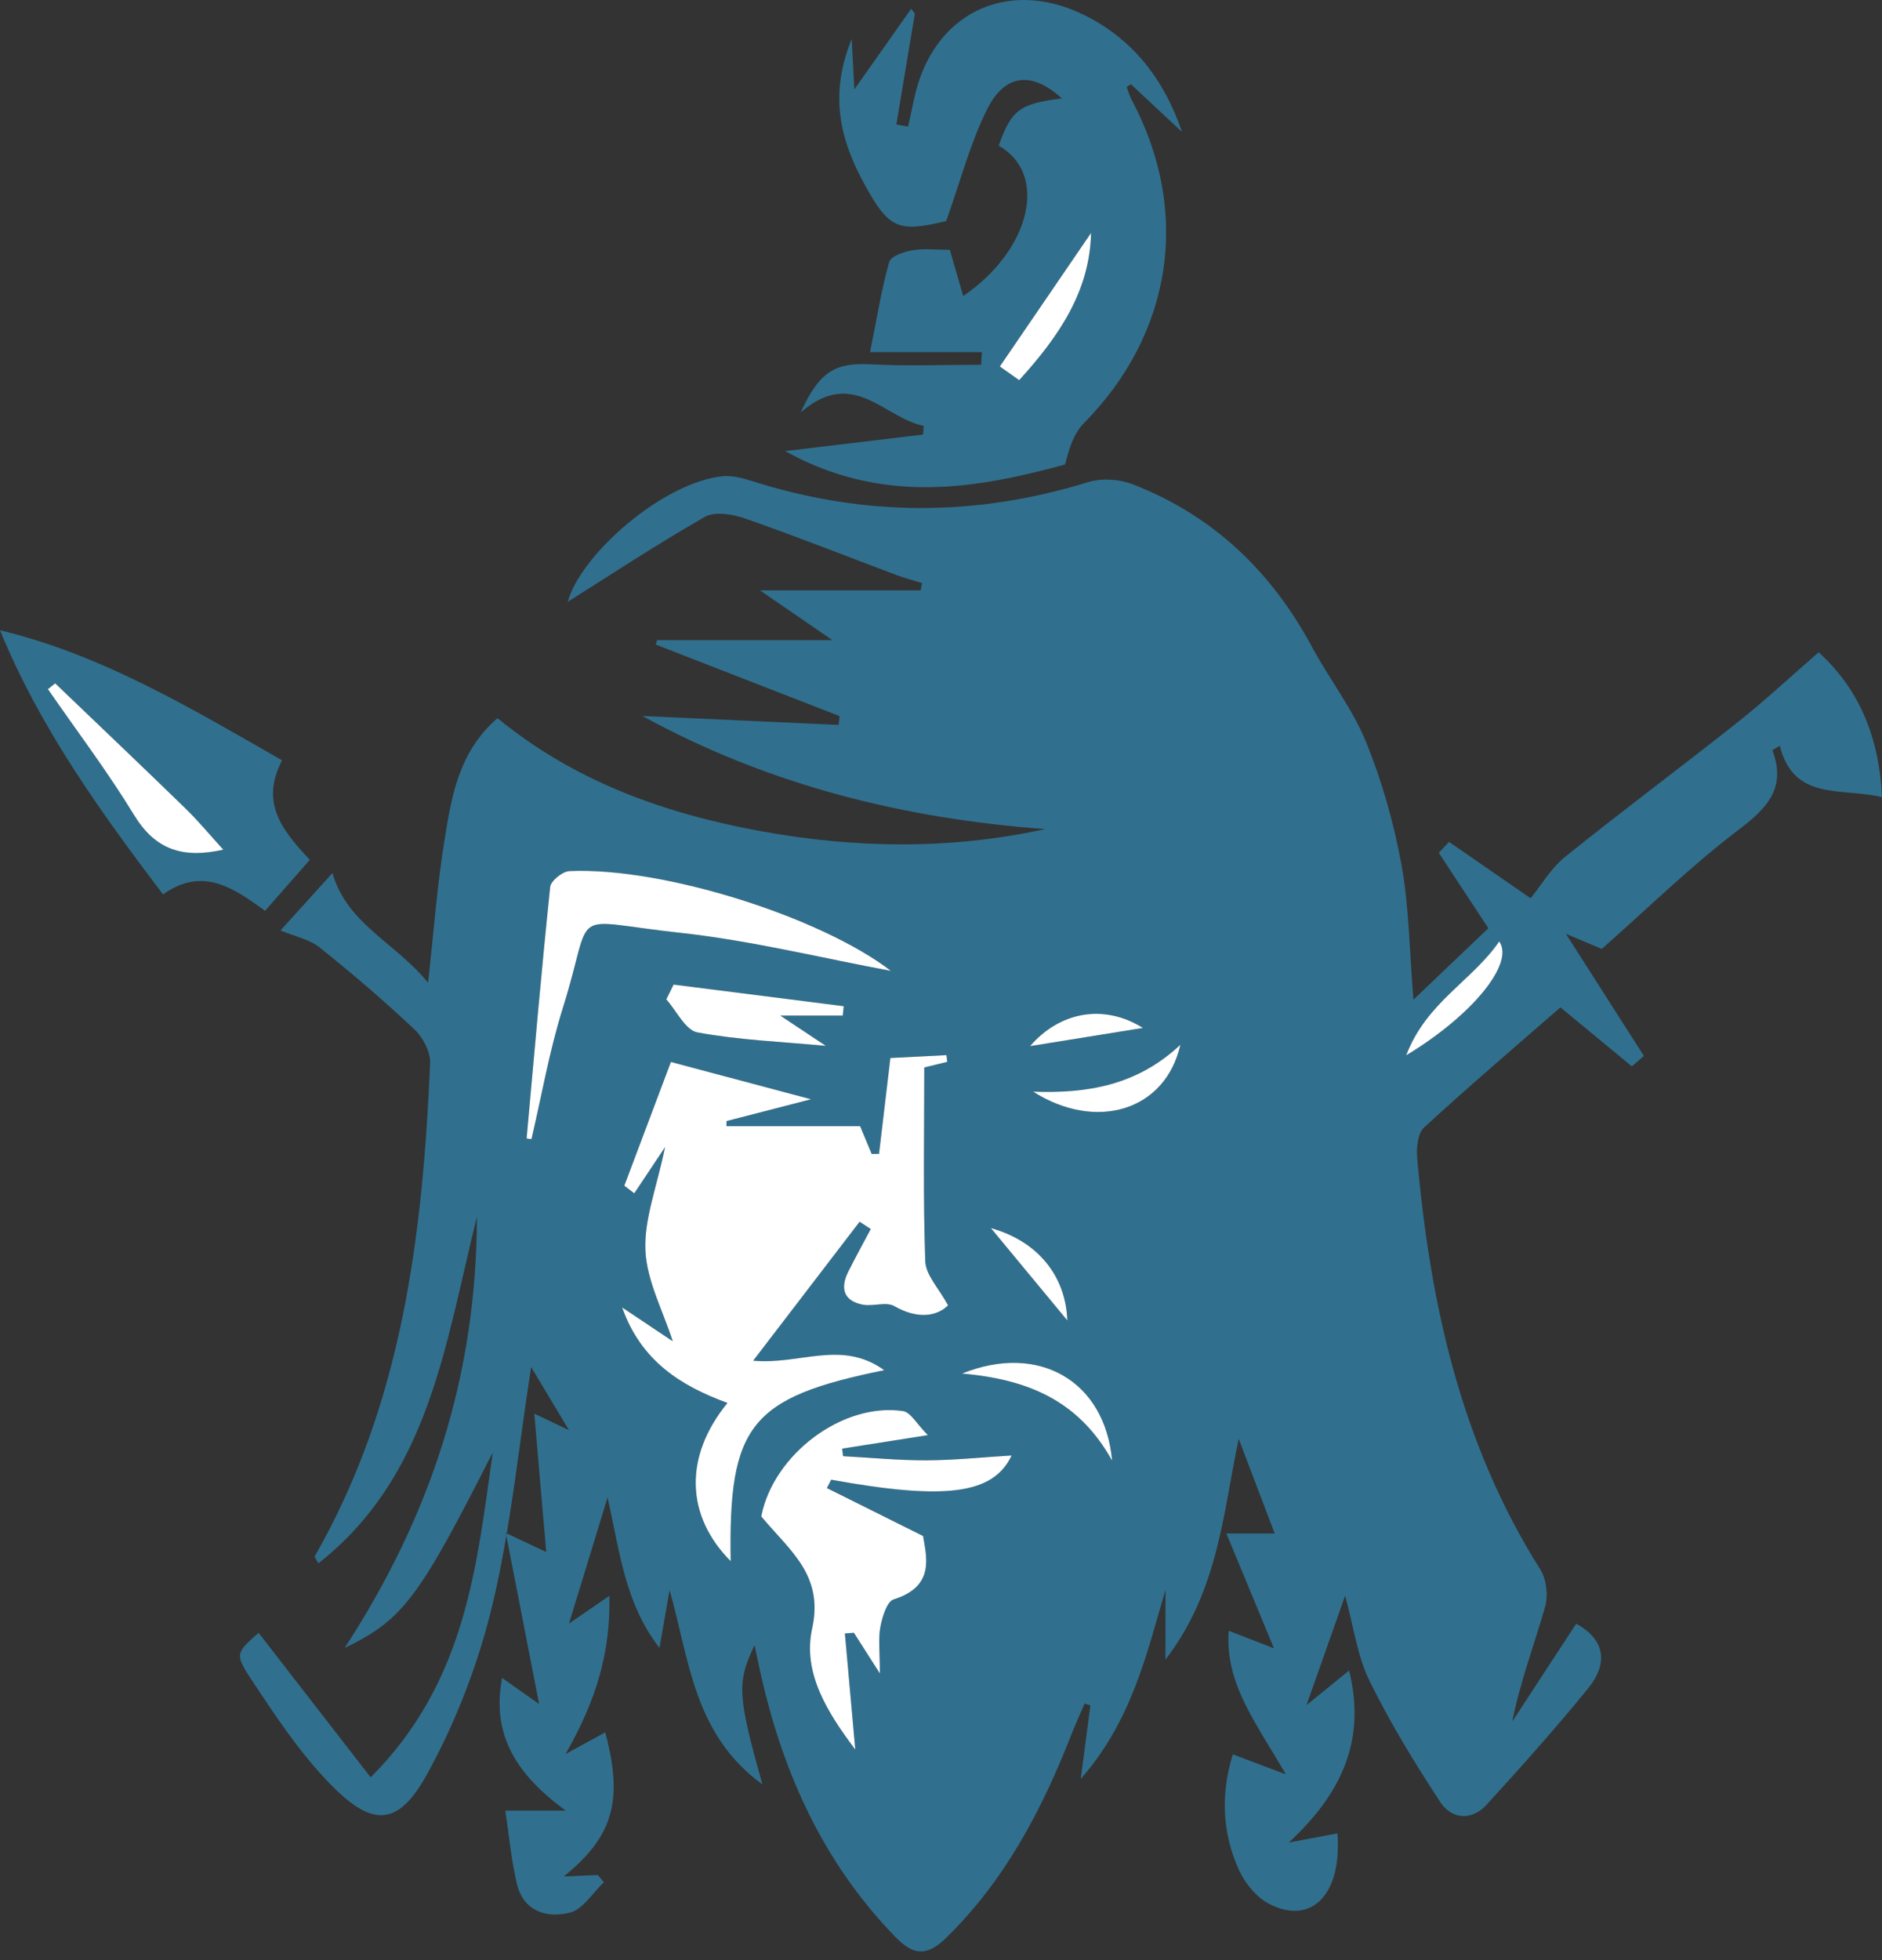 <?xml version="1.0" encoding="utf-8"?>
<!-- Generator: Adobe Illustrator 16.0.0, SVG Export Plug-In . SVG Version: 6.00 Build 0)  -->
<!DOCTYPE svg PUBLIC "-//W3C//DTD SVG 1.1//EN" "http://www.w3.org/Graphics/SVG/1.1/DTD/svg11.dtd">
<svg version="1.1" id="Layer_1" xmlns="http://www.w3.org/2000/svg" xmlns:xlink="http://www.w3.org/1999/xlink" x="0px" y="0px"
	 width="98px" height="102px" viewBox="0 0 98 102" enable-background="new 0 0 98 102" xml:space="preserve">
<rect x="0" y="0" width="98" height="102" fill="#333333" stroke="none"/>
<g>
	<path fill-rule="evenodd" clip-rule="evenodd" fill="#30708e" d="M33.451,37.26c3.518,0.16,6.87,0.313,10.222,0.465
		c0.014-0.153,0.028-0.307,0.042-0.46c-3.188-1.239-6.375-2.479-9.563-3.719c0.021-0.078,0.041-0.155,0.062-0.233
		c3.011,0,6.022,0,9.13,0c-1.148-0.788-2.257-1.55-3.772-2.591c3.156,0,5.762,0,8.368,0c0.025-0.127,0.05-0.253,0.075-0.379
		c-0.44-0.137-0.889-0.251-1.321-0.413c-2.627-0.985-5.237-2.021-7.886-2.945c-0.647-0.226-1.581-0.386-2.103-0.087
		c-2.562,1.464-5.029,3.093-7.143,4.421c0.683-2.469,4.938-6.199,8.042-6.532c0.499-0.054,1.045,0.085,1.536,0.241
		c5.834,1.862,11.658,1.875,17.515,0.063c0.707-0.219,1.639-0.156,2.336,0.114c4.172,1.62,7.21,4.526,9.324,8.455
		c0.9,1.672,2.104,3.206,2.815,4.947c0.833,2.041,1.447,4.21,1.845,6.381c0.397,2.169,0.411,4.409,0.626,7.034
		c1.442-1.374,2.678-2.552,3.901-3.716c-0.907-1.38-1.744-2.653-2.582-3.928c0.178-0.188,0.357-0.377,0.535-0.565
		c1.278,0.883,2.555,1.765,4.248,2.933c0.531-0.65,1.045-1.551,1.796-2.155c2.961-2.386,6.017-4.652,8.996-7.015
		c1.412-1.118,2.732-2.353,4.206-3.631c2.099,1.91,3.146,4.381,3.3,7.537c-2.137-0.506-4.589,0.225-5.324-2.671
		c-0.221,0.136-0.39,0.219-0.383,0.237c0.736,1.967-0.275,3.008-1.783,4.151c-2.461,1.866-4.683,4.048-7.103,6.182
		c-0.423-0.178-1.093-0.46-1.87-0.786c1.426,2.23,2.744,4.293,4.063,6.355c-0.209,0.182-0.417,0.363-0.626,0.545
		c-1.208-0.997-2.415-1.994-3.72-3.073c-2.375,2.071-4.782,4.119-7.106,6.258c-0.333,0.307-0.399,1.068-0.352,1.598
		c0.672,7.566,2.272,14.855,6.41,21.396c0.323,0.511,0.417,1.363,0.248,1.952c-0.559,1.953-1.286,3.858-1.71,5.965
		c1.113-1.702,2.227-3.404,3.33-5.092c1.512,0.822,1.685,2.066,0.609,3.381c-1.691,2.069-3.471,4.07-5.277,6.041
		c-0.781,0.853-1.823,0.756-2.415-0.15c-1.332-2.037-2.614-4.126-3.683-6.308c-0.632-1.291-0.819-2.799-1.266-4.425
		c-0.666,1.887-1.258,3.564-2.012,5.699c0.93-0.756,1.517-1.232,2.22-1.804c0.927,3.772-0.509,6.497-3.138,8.953
		c0.844-0.159,1.687-0.317,2.528-0.476c0.25,3.156-1.344,4.831-3.581,3.652c-0.66-0.349-1.25-1.087-1.564-1.786
		c-0.868-1.938-0.926-3.969-0.3-5.979c0.785,0.296,1.513,0.57,2.762,1.041c-1.529-2.651-3.182-4.714-2.976-7.473
		c0.849,0.329,1.642,0.638,2.356,0.914c-0.826-1.993-1.592-3.843-2.476-5.975c1.162,0,1.837,0,2.516,0
		c-0.632-1.661-1.223-3.21-1.877-4.929c-0.813,3.867-1.06,7.911-3.811,11.489c0-1.458,0-2.544,0-3.631
		c-0.996,3.385-1.76,6.815-4.412,9.841c0.196-1.5,0.347-2.662,0.499-3.824c-0.1-0.032-0.199-0.065-0.298-0.098
		c-0.234,0.545-0.483,1.085-0.699,1.637c-1.535,3.915-3.455,7.575-6.519,10.563c-1.001,0.976-1.706,0.903-2.627-0.043
		c-3.905-4.011-6.022-8.9-7.151-14.292c-0.055-0.261-0.111-0.522-0.191-0.9c-0.932,1.927-0.891,2.622,0.411,7.246
		c-3.583-2.602-3.802-6.464-4.836-10.116c-0.164,0.935-0.328,1.869-0.528,3.009c-1.815-2.332-2.079-5.092-2.703-7.826
		c-0.662,2.163-1.281,4.186-2.009,6.563c0.776-0.533,1.313-0.902,2.103-1.444c0.065,2.91-0.663,5.405-2.282,8.231
		c0.963-0.524,1.52-0.828,2.068-1.127c0.963,3.586,0.382,5.445-2.163,7.501c0.686-0.029,1.229-0.054,1.771-0.078
		c0.108,0.125,0.215,0.25,0.322,0.374c-0.583,0.55-1.086,1.407-1.764,1.581c-1.192,0.306-2.418-0.048-2.764-1.488
		c-0.291-1.207-0.399-2.458-0.607-3.819c1.189,0,1.967,0,3.143,0c-2.521-1.854-3.885-3.906-3.308-6.903
		c0.732,0.516,1.374,0.967,1.926,1.355c-0.552-2.834-1.098-5.639-1.732-8.899c1.142,0.538,1.694,0.799,2.103,0.991
		c-0.196-2.268-0.392-4.547-0.621-7.202c0.822,0.392,1.184,0.563,1.806,0.86c-0.722-1.203-1.302-2.17-1.971-3.286
		c-0.665,4.253-1.059,8.392-2.02,12.394c-0.729,3.035-1.89,6.058-3.396,8.79c-1.481,2.688-2.801,2.778-4.934,0.632
		c-1.669-1.68-3.007-3.718-4.32-5.711c-0.781-1.187-0.631-1.285,0.478-2.273c1.87,2.41,3.75,4.834,5.836,7.523
		c4.981-4.983,5.515-11.006,6.359-16.911c-3.842,7.568-4.668,8.706-7.712,10.176c4.468-6.875,6.868-14.105,6.887-22.448
		c-1.672,6.763-2.505,13.521-8.256,18.044c-0.11-0.213-0.213-0.329-0.188-0.372c4.563-7.947,5.619-16.723,6.006-25.642
		c0.026-0.587-0.37-1.353-0.816-1.772c-1.582-1.49-3.238-2.908-4.938-4.264c-0.538-0.429-1.299-0.576-2.036-0.885
		c0.878-0.971,1.761-1.946,2.702-2.986c0.778,2.667,3.265,3.601,4.981,5.707c0.297-2.672,0.469-5.028,0.845-7.351
		c0.371-2.292,0.725-4.65,2.77-6.417c4.011,3.29,8.681,4.955,13.636,5.867c4.946,0.91,9.913,0.992,14.882-0.095
		C47.062,42.601,40.052,40.87,33.451,37.26z M49.369,67.931c-0.479-0.886-1.164-1.579-1.189-2.295
		c-0.117-3.338-0.051-6.683-0.051-10.086c0.355-0.086,0.775-0.188,1.196-0.291c-0.014-0.116-0.027-0.232-0.041-0.349
		c-1.008,0.052-2.015,0.103-2.92,0.149c-0.217,1.835-0.404,3.411-0.591,4.987c-0.127,0.002-0.254,0.005-0.382,0.007
		c-0.204-0.49-0.409-0.979-0.604-1.447c-2.387,0-4.674,0-6.96,0c0.002-0.089,0.004-0.178,0.006-0.266
		c1.489-0.385,2.978-0.768,4.397-1.134c-2.639-0.702-5.182-1.379-7.295-1.94c-0.756,2.007-1.59,4.222-2.424,6.438
		c0.172,0.132,0.345,0.265,0.517,0.397c0.484-0.727,0.969-1.454,1.606-2.41c-0.434,2.097-1.1,3.761-1.024,5.39
		c0.074,1.579,0.909,3.122,1.422,4.72c-0.773-0.517-1.612-1.077-2.635-1.761c0.984,2.782,3.05,4.078,5.483,4.969
		c-2.279,2.795-2.181,5.87,0.169,8.236c-0.123-7.079,1.015-8.522,7.994-9.94c-2.225-1.607-4.413-0.264-6.823-0.495
		c1.847-2.41,3.693-4.819,5.54-7.229c0.194,0.126,0.389,0.252,0.583,0.377c-0.392,0.738-0.797,1.469-1.17,2.216
		c-0.428,0.855-0.259,1.521,0.747,1.72c0.537,0.105,1.222-0.166,1.644,0.075C47.779,68.664,48.771,68.511,49.369,67.931z
		 M39.64,78.913c1.454,1.76,3.269,3.03,2.652,5.826c-0.511,2.313,0.789,4.371,2.244,6.305c-0.192-2.144-0.367-4.093-0.541-6.042
		c0.157-0.012,0.313-0.023,0.47-0.034c0.374,0.584,0.747,1.168,1.352,2.116c0-1.152-0.091-1.812,0.028-2.432
		c0.099-0.518,0.341-1.314,0.695-1.425c2.136-0.663,1.713-2.175,1.527-3.294c-1.846-0.92-3.426-1.708-5.007-2.495
		c0.074-0.146,0.148-0.291,0.222-0.437c5.922,1.077,8.443,0.77,9.394-1.26c-1.516,0.093-2.97,0.247-4.424,0.253
		c-1.45,0.006-2.9-0.138-4.35-0.216c-0.017-0.131-0.034-0.263-0.051-0.394c1.343-0.211,2.686-0.422,4.466-0.701
		c-0.589-0.593-0.9-1.193-1.292-1.252C43.89,72.965,40.269,75.68,39.64,78.913z M27.422,59.248c0.084,0.01,0.169,0.021,0.253,0.03
		c0.533-2.27,0.93-4.582,1.627-6.8c1.683-5.353,0.111-4.587,6.055-3.942c3.75,0.406,7.444,1.324,11.035,1.989
		c-3.65-2.805-11.86-5.412-16.741-5.193c-0.359,0.017-0.968,0.507-1.001,0.824C28.193,50.515,27.817,54.883,27.422,59.248z
		 M35.076,51.238c-0.127,0.257-0.255,0.515-0.382,0.771c0.537,0.598,1,1.603,1.625,1.718c2.147,0.397,4.353,0.482,6.682,0.7
		c-0.739-0.491-1.427-0.948-2.372-1.576c1.303,0,2.278,0,3.253,0c0.018-0.163,0.035-0.326,0.052-0.488
		C40.982,51.988,38.029,51.613,35.076,51.238z M50.096,71.479c3.414,0.305,6.063,1.389,7.813,4.53
		C57.54,71.867,54.1,69.87,50.096,71.479z M53.798,56.81c3.28,2.081,6.887,1.003,7.666-2.439
		C59.172,56.517,56.561,56.906,53.798,56.81z M78.068,48.994c-1.422,2.063-3.78,3.146-4.845,5.924
		C76.623,52.872,78.883,50.15,78.068,48.994z M51.6,63.912c1.344,1.623,2.66,3.212,3.976,4.801
		C55.498,66.387,54.018,64.58,51.6,63.912z M59.514,53.494c-2.023-1.266-4.318-0.857-5.876,0.946
		C55.512,54.139,57.454,53.826,59.514,53.494z"/>
	<path fill-rule="evenodd" clip-rule="evenodd" fill="#30708e" d="M49.269,11.507c-2.479,0.591-2.971,0.409-4.223-1.861
		c-1.25-2.269-1.917-4.621-0.696-7.617c0.063,1.195,0.101,1.936,0.137,2.624C45.47,3.26,46.457,1.86,47.445,0.46
		c0.064,0.084,0.129,0.168,0.193,0.252c-0.321,1.923-0.642,3.846-0.963,5.768c0.204,0.037,0.407,0.073,0.61,0.109
		C47.391,6.108,47.5,5.628,47.6,5.146c0.921-4.406,4.809-6.353,8.842-4.371c2.572,1.264,4.191,3.392,5.109,6.092
		c-0.887-0.828-1.773-1.656-2.66-2.483c-0.075,0.046-0.149,0.092-0.224,0.138c0.085,0.225,0.147,0.461,0.26,0.671
		c3.097,5.811,2.138,12.149-2.492,16.836c-0.51,0.517-0.761,1.287-0.974,2.142c-4.697,1.287-9.544,2.097-14.577-0.696
		c2.621-0.313,4.902-0.587,7.184-0.86c0.01-0.15,0.02-0.301,0.03-0.451c-2.069-0.418-3.67-3.08-6.405-0.7
		c0.989-2.169,1.829-2.602,3.677-2.504c1.902,0.101,3.813,0.022,5.721,0.022c0.013-0.219,0.026-0.439,0.039-0.658
		c-1.848,0-3.697,0-5.824,0c0.376-1.867,0.601-3.303,0.997-4.69c0.086-0.302,0.768-0.537,1.208-0.609
		c0.62-0.103,1.269-0.025,1.948-0.025c0.248,0.855,0.469,1.616,0.697,2.404c3.535-2.403,4.44-6.375,1.849-7.82
		c0.658-1.866,1.087-2.187,3.29-2.461c-1.542-1.409-2.955-1.313-3.898,0.572C50.519,7.451,50.021,9.402,49.269,11.507z
		 M56.813,12.124c-1.56,2.282-3.135,4.586-4.75,6.948c0.218,0.154,0.587,0.415,1.007,0.711
		C55.127,17.525,56.749,15.168,56.813,12.124z"/>
	<path fill-rule="evenodd" clip-rule="evenodd" fill="#30708e" d="M14.689,39.568c-1.161,2.221,0.009,3.643,1.443,5.179
		c-0.766,0.872-1.516,1.726-2.329,2.651c-1.671-1.211-3.258-2.311-5.315-0.853C5.208,42.215,2.086,37.883,0,32.798
		C5.324,34.083,9.898,36.83,14.689,39.568z M2.874,35.562c-0.126,0.101-0.252,0.2-0.378,0.301c1.506,2.178,3.111,4.296,4.488,6.553
		c1.094,1.793,2.515,2.278,4.644,1.801c-0.72-0.789-1.305-1.5-1.961-2.137C7.416,39.893,5.14,37.732,2.874,35.562z"/>
	<path fill-rule="evenodd" clip-rule="evenodd" fill="#FFFFFF" d="M49.369,67.931c-0.597,0.58-1.589,0.733-2.805,0.038
		c-0.422-0.241-1.107,0.03-1.644-0.075c-1.006-0.199-1.175-0.864-0.747-1.72c0.374-0.747,0.779-1.478,1.17-2.216
		c-0.194-0.125-0.389-0.251-0.583-0.377c-1.847,2.409-3.693,4.818-5.54,7.229c2.41,0.231,4.598-1.112,6.823,0.495
		c-6.979,1.418-8.117,2.861-7.994,9.94c-2.35-2.366-2.448-5.441-0.169-8.236c-2.434-0.891-4.5-2.187-5.483-4.969
		c1.023,0.684,1.862,1.244,2.635,1.761c-0.513-1.598-1.349-3.141-1.422-4.72c-0.076-1.629,0.59-3.293,1.024-5.39
		c-0.638,0.956-1.122,1.684-1.606,2.41c-0.172-0.133-0.345-0.266-0.517-0.397c0.834-2.216,1.668-4.431,2.424-6.438
		c2.113,0.562,4.656,1.238,7.295,1.94c-1.42,0.366-2.909,0.749-4.397,1.134c-0.002,0.088-0.004,0.177-0.006,0.266
		c2.286,0,4.573,0,6.96,0c0.195,0.468,0.399,0.957,0.604,1.447c0.128-0.002,0.255-0.005,0.382-0.007
		c0.187-1.576,0.374-3.152,0.591-4.987c0.905-0.047,1.912-0.098,2.92-0.149c0.014,0.116,0.027,0.232,0.041,0.349
		c-0.42,0.103-0.84,0.205-1.196,0.291c0,3.403-0.065,6.748,0.051,10.086C48.205,66.352,48.889,67.045,49.369,67.931z"/>
	<path fill-rule="evenodd" clip-rule="evenodd" fill="#FFFFFF" d="M39.64,78.913c0.629-3.233,4.25-5.948,7.385-5.48
		c0.392,0.059,0.702,0.659,1.292,1.252c-1.781,0.279-3.124,0.49-4.466,0.701c0.017,0.131,0.034,0.263,0.051,0.394
		c1.45,0.078,2.9,0.222,4.35,0.216c1.454-0.006,2.908-0.16,4.424-0.253c-0.95,2.029-3.471,2.337-9.394,1.26
		c-0.074,0.146-0.148,0.291-0.222,0.437c1.581,0.787,3.162,1.575,5.007,2.495c0.186,1.119,0.608,2.631-1.527,3.294
		c-0.354,0.11-0.596,0.907-0.695,1.425c-0.119,0.62-0.028,1.279-0.028,2.432c-0.605-0.948-0.979-1.532-1.352-2.116
		c-0.157,0.011-0.313,0.022-0.47,0.034c0.174,1.949,0.349,3.898,0.541,6.042c-1.455-1.934-2.755-3.991-2.244-6.305
		C42.909,81.943,41.093,80.673,39.64,78.913z"/>
	<path fill-rule="evenodd" clip-rule="evenodd" fill="#FFFFFF" d="M27.422,59.248c0.396-4.365,0.771-8.733,1.228-13.092
		c0.033-0.317,0.642-0.808,1.001-0.824c4.881-0.219,13.091,2.389,16.741,5.193c-3.59-0.665-7.285-1.583-11.035-1.989
		c-5.943-0.645-4.372-1.41-6.055,3.942c-0.697,2.218-1.094,4.53-1.627,6.8C27.591,59.269,27.506,59.258,27.422,59.248z"/>
	<path fill-rule="evenodd" clip-rule="evenodd" fill="#FFFFFF" d="M35.076,51.238c2.953,0.375,5.906,0.75,8.859,1.125
		c-0.017,0.162-0.035,0.325-0.052,0.488c-0.975,0-1.951,0-3.253,0c0.945,0.628,1.633,1.085,2.372,1.576
		c-2.33-0.218-4.535-0.303-6.682-0.7c-0.626-0.115-1.088-1.12-1.625-1.718C34.821,51.753,34.949,51.495,35.076,51.238z"/>
	<path fill-rule="evenodd" clip-rule="evenodd" fill="#FFFFFF" d="M50.096,71.479c4.004-1.608,7.443,0.389,7.813,4.53
		C56.159,72.867,53.51,71.783,50.096,71.479z"/>
	<path fill-rule="evenodd" clip-rule="evenodd" fill="#FFFFFF" d="M53.798,56.81c2.763,0.097,5.375-0.293,7.666-2.439
		C60.685,57.813,57.078,58.891,53.798,56.81z"/>
	<path fill-rule="evenodd" clip-rule="evenodd" fill="#FFFFFF" d="M78.068,48.994c0.814,1.156-1.445,3.878-4.845,5.924
		C74.289,52.141,76.646,51.057,78.068,48.994z"/>
	<path fill-rule="evenodd" clip-rule="evenodd" fill="#FFFFFF" d="M51.6,63.912c2.418,0.668,3.898,2.475,3.976,4.801
		C54.26,67.124,52.944,65.535,51.6,63.912z"/>
	<path fill-rule="evenodd" clip-rule="evenodd" fill="#FFFFFF" d="M59.514,53.494c-2.061,0.332-4.002,0.645-5.876,0.946
		C55.196,52.637,57.491,52.229,59.514,53.494z"/>
	<path fill-rule="evenodd" clip-rule="evenodd" fill="#FFFFFF" d="M56.813,12.124c-0.064,3.044-1.687,5.401-3.742,7.659
		c-0.42-0.297-0.79-0.558-1.007-0.711C53.678,16.71,55.253,14.406,56.813,12.124z"/>
	<path fill-rule="evenodd" clip-rule="evenodd" fill="#FFFFFF" d="M2.874,35.562c2.266,2.171,4.542,4.331,6.792,6.518
		c0.656,0.637,1.241,1.348,1.961,2.137c-2.128,0.478-3.549-0.008-4.644-1.801c-1.377-2.257-2.982-4.375-4.488-6.553
		C2.621,35.762,2.747,35.662,2.874,35.562z"/>
</g>
</svg>
